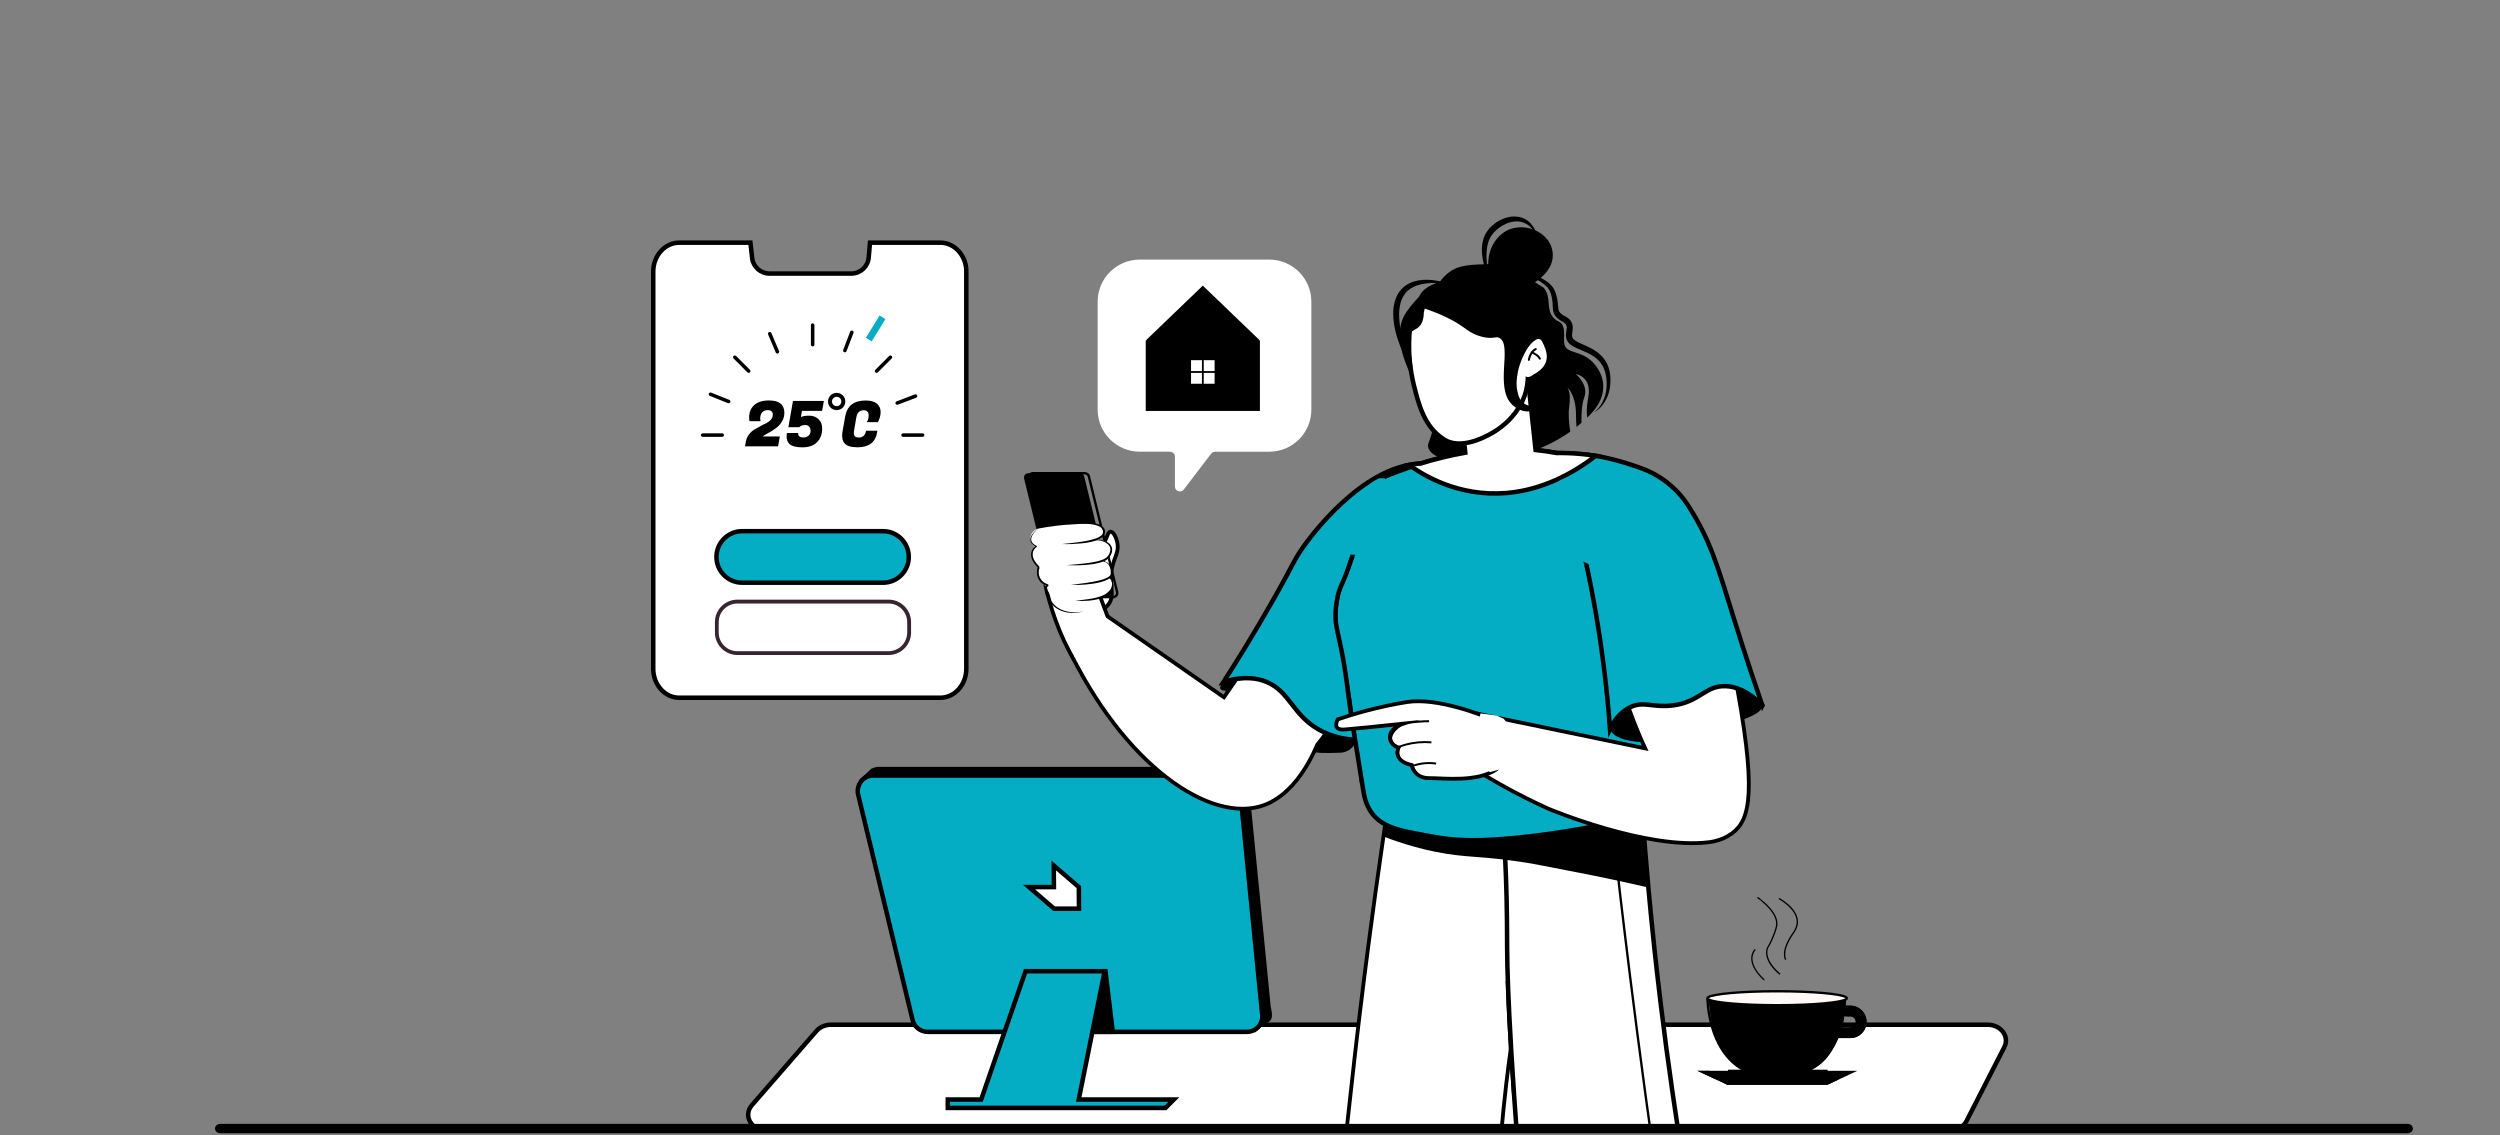<svg width="555" height="252" viewBox="0 0 555 252" fill="none" xmlns="http://www.w3.org/2000/svg">
<rect x="0" y="0" width="555" height="252" fill="#808080" stroke="none"/>
<path d="M214.52 60.29V148.48C214.52 152.01 211.92 154.9 208.75 154.9H150.79C147.62 154.9 145.02 152.01 145.02 148.48V60.29C145.02 56.76 147.62 53.87 150.79 53.87H166.59C166.72 55.01 166.85 56.16 166.98 57.3C167.2 59.26 168.86 60.73 170.83 60.73H188.99C191 60.73 192.68 59.19 192.85 57.19L193.14 53.87H208.76C211.93 53.87 214.53 56.76 214.53 60.29H214.52Z" fill="white" stroke="black" stroke-miterlimit="10"/>
<path d="M180.4 69.24C166.01 69.24 154.2 80.5 153.31 94.67H153.84C154.72 80.79 166.3 69.77 180.4 69.77C194.5 69.77 206.07 80.79 206.96 94.67H207.49C206.61 80.5 194.79 69.24 180.4 69.24Z" fill="white"/>
<path d="M168.769 92.9C168.769 93.17 168.799 93.37 168.869 93.5H166.389C166.329 93.28 166.309 92.99 166.309 92.63C166.309 91.5 166.689 90.59 167.449 89.92C168.209 89.24 169.299 88.9 170.719 88.9C172.989 88.9 174.129 89.82 174.129 91.65C174.129 92.3 173.969 92.91 173.649 93.48C173.329 94.05 172.939 94.51 172.489 94.87C172.029 95.23 171.569 95.54 171.119 95.81C170.659 96.08 170.259 96.3 169.929 96.48C169.589 96.66 169.409 96.8 169.379 96.89L173.119 96.9L172.729 99.09H165.399L165.579 98.05C165.679 97.46 165.909 96.94 166.249 96.47C166.599 96.01 166.989 95.65 167.429 95.38C167.869 95.12 168.329 94.86 168.819 94.6C169.309 94.34 169.759 94.11 170.159 93.91C170.559 93.71 170.899 93.45 171.159 93.13C171.429 92.81 171.559 92.46 171.559 92.06C171.559 91.39 171.179 91.05 170.419 91.05C169.899 91.05 169.489 91.22 169.199 91.55C168.909 91.88 168.769 92.32 168.769 92.87V92.9Z" fill="black"/>
<path d="M177.2 96.31C177.2 96.55 177.3 96.75 177.49 96.9C177.68 97.05 177.99 97.12 178.42 97.12C178.85 97.12 179.21 96.98 179.51 96.71C179.8 96.43 179.95 96.09 179.95 95.68C179.95 95.27 179.84 94.94 179.63 94.71C179.42 94.47 179.16 94.35 178.85 94.35C178.3 94.35 177.87 94.47 177.57 94.71L177.42 94.84H175.02L176.04 89.01H182.9L182.51 91.21H178.04L177.8 92.6C178.21 92.39 178.83 92.28 179.66 92.28C180.49 92.28 181.17 92.54 181.71 93.05C182.25 93.56 182.52 94.26 182.52 95.14C182.52 96.37 182.15 97.38 181.4 98.15C180.65 98.92 179.57 99.31 178.15 99.31C176.73 99.31 175.75 99.05 175.22 98.52C174.83 98.14 174.63 97.6 174.63 96.91C174.63 96.67 174.65 96.41 174.7 96.12H177.22C177.22 96.19 177.21 96.25 177.21 96.32L177.2 96.31Z" fill="black"/>
<path d="M190.269 99.29C188.929 99.29 188.009 99 187.489 98.42C187.129 98.01 186.959 97.43 186.959 96.7C186.959 96.38 186.989 96.04 187.059 95.68L187.629 92.46C188.049 90.1 189.569 88.91 192.189 88.91C193.269 88.91 194.099 89.14 194.659 89.6C195.219 90.06 195.499 90.7 195.499 91.5C195.499 91.87 195.449 92.25 195.339 92.61C195.229 92.98 195.129 93.25 195.019 93.43L194.869 93.71H192.389C192.699 93.35 192.849 92.85 192.849 92.2C192.849 91.85 192.759 91.58 192.579 91.38C192.399 91.18 192.139 91.08 191.789 91.08C190.849 91.08 190.289 91.6 190.109 92.65L189.619 95.48C189.569 95.72 189.549 95.96 189.549 96.2C189.549 96.82 189.919 97.13 190.659 97.13C191.549 97.13 192.079 96.63 192.259 95.63H194.779L194.709 96.04C194.339 98.22 192.849 99.31 190.269 99.31V99.29Z" fill="black"/>
<path d="M185.739 91.05C184.679 91.05 183.819 90.19 183.819 89.13C183.819 88.07 184.679 87.21 185.739 87.21C186.799 87.21 187.659 88.07 187.659 89.13C187.659 90.19 186.799 91.05 185.739 91.05ZM185.739 88.09C185.169 88.09 184.699 88.56 184.699 89.13C184.699 89.7 185.169 90.17 185.739 90.17C186.309 90.17 186.779 89.7 186.779 89.13C186.779 88.56 186.309 88.09 185.739 88.09Z" fill="black"/>
<path d="M195.269 70.041L192.219 74.997L193.513 75.794L196.564 70.837L195.269 70.041Z" fill="#04ADC3"/>
<path d="M196.03 117.92H164.77C161.611 117.92 159.05 120.481 159.05 123.64C159.05 126.799 161.611 129.36 164.77 129.36H196.03C199.189 129.36 201.75 126.799 201.75 123.64C201.75 120.481 199.189 117.92 196.03 117.92Z" fill="#04ADC3" stroke="black" stroke-miterlimit="10"/>
<path d="M197.26 145.41H163.71C160.95 145.41 158.71 143.17 158.71 140.41V138.12C158.71 135.36 160.95 133.12 163.71 133.12H197.26C200.02 133.12 202.26 135.36 202.26 138.12V140.41C202.26 143.17 200.02 145.41 197.26 145.41ZM163.7 133.98C161.41 133.98 159.55 135.84 159.55 138.13V140.42C159.55 142.71 161.41 144.57 163.7 144.57H197.25C199.54 144.57 201.4 142.71 201.4 140.42V138.13C201.4 135.84 199.54 133.98 197.25 133.98H163.7Z" fill="#372430"/>
<path d="M198.9 108.01H161.92C161.5 108.01 161.16 107.67 161.16 107.25C161.16 106.83 161.5 106.49 161.92 106.49H198.9C199.32 106.49 199.66 106.83 199.66 107.25C199.66 107.67 199.32 108.01 198.9 108.01Z" fill="white"/>
<path d="M198.9 111.06H161.92C161.5 111.06 161.16 110.72 161.16 110.3C161.16 109.88 161.5 109.54 161.92 109.54H198.9C199.32 109.54 199.66 109.88 199.66 110.3C199.66 110.72 199.32 111.06 198.9 111.06Z" fill="white"/>
<path d="M180.41 76.9C180.19 76.9 180.02 76.72 180.02 76.51V72.17C180.02 71.95 180.2 71.78 180.41 71.78C180.62 71.78 180.8 71.96 180.8 72.17V76.51C180.8 76.73 180.62 76.9 180.41 76.9Z" fill="black"/>
<path d="M160.33 96.98H155.99C155.77 96.98 155.6 96.8 155.6 96.59C155.6 96.38 155.78 96.2 155.99 96.2H160.33C160.55 96.2 160.72 96.38 160.72 96.59C160.72 96.8 160.54 96.98 160.33 96.98Z" fill="black"/>
<path d="M204.82 96.98H200.48C200.26 96.98 200.09 96.8 200.09 96.59C200.09 96.38 200.27 96.2 200.48 96.2H204.82C205.04 96.2 205.21 96.38 205.21 96.59C205.21 96.8 205.03 96.98 204.82 96.98Z" fill="black"/>
<path d="M194.6 82.781C194.5 82.781 194.4 82.74 194.32 82.66C194.17 82.51 194.17 82.26 194.32 82.1L197.39 79.031C197.54 78.88 197.79 78.88 197.95 79.031C198.1 79.18 198.1 79.43 197.95 79.591L194.88 82.66C194.8 82.74 194.7 82.781 194.6 82.781Z" fill="black"/>
<path d="M166.21 82.781C166.11 82.781 166.01 82.74 165.93 82.66L162.86 79.591C162.71 79.441 162.71 79.191 162.86 79.031C163.01 78.88 163.26 78.88 163.42 79.031L166.49 82.1C166.64 82.251 166.64 82.501 166.49 82.66C166.41 82.74 166.31 82.781 166.21 82.781Z" fill="black"/>
<path d="M172.57 78.49C172.42 78.49 172.27 78.4 172.21 78.25L170.52 74.25C170.44 74.05 170.52 73.82 170.73 73.73C170.93 73.64 171.16 73.73 171.25 73.94L172.94 77.94C173.02 78.14 172.94 78.37 172.73 78.46C172.68 78.48 172.63 78.49 172.58 78.49H172.57Z" fill="black"/>
<path d="M161.76 89.53C161.76 89.53 161.66 89.53 161.61 89.5L157.58 87.89C157.38 87.81 157.28 87.58 157.36 87.38C157.44 87.18 157.67 87.08 157.87 87.16L161.9 88.77C162.1 88.85 162.2 89.08 162.12 89.28C162.06 89.43 161.91 89.53 161.75 89.53H161.76Z" fill="black"/>
<path d="M199.179 89.86C199.019 89.86 198.869 89.76 198.809 89.61C198.729 89.41 198.839 89.18 199.039 89.1L203.099 87.56C203.299 87.48 203.529 87.58 203.609 87.79C203.689 87.99 203.579 88.22 203.379 88.3L199.319 89.84C199.319 89.84 199.229 89.87 199.179 89.87V89.86Z" fill="black"/>
<path d="M187.559 78.22C187.559 78.22 187.469 78.22 187.419 78.19C187.219 78.11 187.119 77.88 187.189 77.68L188.739 73.63C188.819 73.43 189.049 73.33 189.249 73.4C189.449 73.48 189.549 73.71 189.479 73.91L187.929 77.96C187.869 78.12 187.719 78.21 187.559 78.21V78.22Z" fill="black"/>
<path d="M291.12 66.98V90.94C291.12 96.1 286.94 100.28 281.78 100.28H269.76C269.42 100.28 269.09 100.44 268.88 100.71L262.81 108.67C262.17 109.51 260.83 109.06 260.83 108V101.38C260.83 100.77 260.33 100.27 259.72 100.27H253.02C247.86 100.27 243.68 96.09 243.68 90.93V66.97C243.68 61.82 247.86 57.63 253.02 57.63H281.78C286.94 57.63 291.12 61.81 291.12 66.97V66.98Z" fill="white"/>
<path d="M279.7 75.6H254.35V91.23H279.7V75.6Z" fill="black"/>
<path d="M267.23 63.6L267.03 63.4L266.83 63.6L254.35 75.59C257.21 76.47 261.36 77.42 266.42 77.49C272.08 77.57 276.68 76.52 279.7 75.59C275.54 71.59 271.38 67.6 267.22 63.6H267.23Z" fill="black"/>
<path d="M269.64 79.96H264.41V85.19H269.64V79.96Z" fill="white"/>
<path d="M267.23 78.76H266.83V86.41H267.23V78.76Z" fill="black"/>
<path d="M263.21 82.38V82.78H270.86V82.38H263.21Z" fill="black"/>
<path d="M444.97 232.43L436.55 248.9C435.9 250.17 434.45 250.99 432.85 250.99H170.15C166.81 250.99 164.91 247.67 166.92 245.35C171.69 239.86 176.47 234.37 181.24 228.89C182.01 228.01 183.2 227.49 184.47 227.49H441.27C444.2 227.49 446.16 230.11 444.97 232.44V232.43Z" fill="white" stroke="black" stroke-miterlimit="10"/>
<path d="M276.649 173.51C276.329 171.9 274.909 170.74 273.269 170.74H195.269C194.499 170.74 194.029 170.88 193.769 171.14L193.679 171.11L191.609 173.02L193.829 174.22L205.839 223.97C206.179 225.56 207.589 226.7 209.209 226.7H276.509L278.589 228.56L280.759 226.65C282.199 226.42 281.979 225.37 281.599 223.49L276.669 173.5L276.649 173.51Z" fill="black" stroke="black" stroke-miterlimit="10"/>
<path d="M275.25 174.94C274.93 173.33 273.51 172.17 271.87 172.17H193.87C191.68 172.17 190.04 174.2 190.5 176.35L202.57 226.34C202.91 227.93 204.32 229.07 205.94 229.07H276.8C278.98 229.07 280.61 227.07 280.18 224.93L275.25 174.94Z" fill="#04ADC3" stroke="black" stroke-miterlimit="10"/>
<path d="M240.72 229.07H247.04L245.59 217.03L240.72 229.07Z" fill="black" stroke="black" stroke-width="0.99" stroke-miterlimit="10"/>
<path d="M245.229 215.61H227.669L217.819 244.1H210.409V245.96H258.729L260.589 244.1H239.479L245.229 215.61Z" fill="#04ADC3" stroke="black" stroke-miterlimit="10"/>
<path d="M233.939 192.14L233.969 196.93H228.439L233.999 201.72H239.529L239.499 196.93L233.939 192.14Z" fill="white" stroke="black" stroke-miterlimit="10"/>
<path d="M410.769 223.26H410.199L409.699 223.22L409.859 221.8L409.899 221.45C409.109 220.67 402.519 220.06 394.519 220.06C386.519 220.06 380.399 220.63 379.239 221.37L379.299 221.88L379.699 225.35C380.069 228.54 381.249 231.58 383.119 234.19C384.129 235.6 385.449 236.72 386.949 237.49C388.449 238.26 390.139 238.68 391.869 238.68H397.269C400.739 238.68 403.989 237.01 406.019 234.19C406.859 233.02 407.559 231.77 408.109 230.45H410.769C412.749 230.45 414.369 228.84 414.369 226.85C414.369 224.86 412.759 223.25 410.769 223.25V223.26ZM410.769 228.07H408.919C409.139 227.26 409.299 226.43 409.409 225.59L410.009 225.63H410.099H410.769C411.439 225.63 411.979 226.17 411.979 226.84C411.979 227.51 411.439 228.05 410.769 228.05V228.07Z" fill="black"/>
<path d="M410.699 223.26H410.209L409.709 223.22L409.809 222.36L407.529 224.55C401.279 230.56 393.339 234.51 384.769 235.87L384.659 235.89C386.619 237.67 389.189 238.68 391.889 238.68H397.289C400.759 238.68 404.009 237.01 406.039 234.19C406.879 233.02 407.579 231.77 408.129 230.45H410.789C412.809 230.45 414.439 228.78 414.389 226.75C414.339 224.79 412.679 223.25 410.719 223.25L410.699 223.26ZM410.769 228.07H408.929C409.149 227.26 409.309 226.43 409.419 225.59L410.009 225.64H410.109H410.209H410.779C411.449 225.64 411.989 226.18 411.989 226.85C411.989 227.52 411.449 228.06 410.779 228.06L410.769 228.07Z" fill="black"/>
<path d="M376.819 237.72L383.489 240.82H394.579H405.669L412.339 237.72H394.579H376.819Z" fill="black"/>
<path d="M379.419 237.72H376.819L383.489 240.82H394.579H405.669L408.229 239.63H390.409L379.419 237.72Z" fill="black"/>
<path d="M409.98 221.61C409.98 221.68 409.94 221.74 409.86 221.8C408.91 222.56 402.4 223.16 394.52 223.16C386.64 223.16 380.6 222.61 379.31 221.89C379.15 221.8 379.06 221.71 379.06 221.62C379.06 221.54 379.12 221.46 379.25 221.38C380.41 220.64 386.8 220.07 394.53 220.07C402.26 220.07 409.12 220.68 409.91 221.46C409.96 221.51 409.99 221.57 409.99 221.62L409.98 221.61Z" fill="#FFFAF7"/>
<path d="M394.519 223.42C386.859 223.42 380.559 222.88 379.179 222.11C378.929 221.97 378.799 221.8 378.799 221.61C378.799 221.49 378.849 221.3 379.109 221.15C380.319 220.37 386.809 219.8 394.519 219.8C401.519 219.8 409.109 220.3 410.089 221.26C410.219 221.39 410.249 221.52 410.249 221.61C410.249 221.76 410.179 221.89 410.029 222.01C408.879 222.94 401.359 223.42 394.529 223.42H394.519ZM379.359 221.61C379.359 221.61 379.399 221.64 379.429 221.65C380.699 222.36 387.189 222.89 394.519 222.89C402.949 222.89 408.829 222.24 409.679 221.6C408.829 220.97 402.899 220.32 394.519 220.32C386.139 220.32 380.339 220.97 379.379 221.59C379.369 221.59 379.359 221.6 379.349 221.61H379.359Z" fill="black"/>
<path d="M386.839 237.71C378.799 233.25 378.799 221.72 378.799 221.6H379.319C379.319 221.72 379.319 232.95 387.089 237.26L386.839 237.71Z" fill="black"/>
<path d="M405.719 237.47H383.609V237.99H405.719V237.47Z" fill="black"/>
<path d="M395.089 216.41C394.949 216.3 391.609 213.76 392.109 210.83C392.159 210.53 392.269 210.36 392.439 210.06C392.579 209.82 392.779 209.5 393.029 208.94C393.559 207.81 394.149 206.26 394.269 205.47C394.669 202.85 391.149 200.12 390.069 199.34L390.239 199.1C391.359 199.9 394.989 202.73 394.569 205.51C394.439 206.37 393.819 207.95 393.299 209.06C393.029 209.63 392.839 209.96 392.689 210.2C392.519 210.48 392.439 210.62 392.399 210.86C391.919 213.61 395.229 216.12 395.259 216.15L395.079 216.39L395.089 216.41Z" fill="black"/>
<path d="M391.569 217.66C391.569 217.66 386.969 213.77 389.539 210.68L389.769 210.87C387.389 213.73 391.709 217.4 391.759 217.43L391.569 217.66Z" fill="black"/>
<path d="M396.309 213.11C396.259 213.03 395.029 211.22 398.069 206.92C398.779 205.92 399.009 204.88 398.759 203.85C398.149 201.35 394.889 199.62 394.859 199.61L394.999 199.35C395.139 199.42 398.409 201.15 399.049 203.79C399.319 204.91 399.069 206.02 398.309 207.1C395.409 211.2 396.539 212.93 396.549 212.95L396.309 213.12V213.11Z" fill="black"/>
<mask id="mask0_2886_2855" style="mask-type:luminance" maskUnits="userSpaceOnUse" x="212" y="31" width="214" height="220">
<path d="M425.45 31.89H212.08V250.56H425.45V31.89Z" fill="white"/>
</mask>
<g mask="url(#mask0_2886_2855)">
<path d="M339.31 180.45C339.13 184.13 338.96 187.82 338.79 191.51C338.33 201.17 337.87 210.83 337.41 220.49C336.79 223.86 336.1 227.92 335.43 232.58C335.08 235.06 334.72 237.71 334.4 240.52C334.19 242.32 333.99 244.19 333.79 246.11V246.13C333.38 250.21 333.03 254.56 332.77 259.15C332.73 259.92 332.68 260.69 332.65 261.48C332.43 265.92 332.32 270.02 332.3 273.93C332.3 274.68 332.3 275.43 332.3 276.17C332.3 279.63 332.38 282.96 332.5 286.3C332.9 297.46 333.82 308.65 334.56 324.39C335.04 334.72 335.53 348.67 335.6 365.49C335.6 369.43 335.6 373.52 335.57 377.75C335.57 379.06 335.55 380.38 335.53 381.72C334.54 381.46 333.08 381.07 331.31 380.6C321.06 377.89 319.53 377.55 317.89 377.29C315.62 376.92 313.74 376.8 311.18 376.79C310.2 376.79 309.12 376.79 307.88 376.81C302.06 376.89 293.7 377.12 283.1 377.76C283.94 368.06 285.24 354.82 287.26 338.96C287.41 337.75 287.57 336.54 287.73 335.3C287.98 333.42 288.24 331.51 288.5 329.56C288.91 326.63 289.33 323.63 289.78 320.56C290.59 315.04 290.79 313.98 291.37 310.28C291.55 309.13 291.77 307.73 292.05 305.86C296.41 276.8 297.93 259.19 300.68 235.17C300.86 233.64 301.04 232.07 301.22 230.48C301.38 229.09 301.56 227.63 301.74 226.1C301.82 225.48 301.89 224.85 301.97 224.21C302.51 219.77 303.13 214.79 303.85 209.34C304.78 202.22 305.87 194.29 307.13 185.66C307.38 183.94 307.64 182.2 307.9 180.43H339.36L339.31 180.45Z" fill="white" stroke="black" stroke-width="0.85" stroke-miterlimit="10"/>
<path d="M403.659 382.54C399.309 383.16 392.989 383.63 385.549 382.54C380.739 381.84 377.919 380.85 375.379 380.05C372.759 379.23 370.419 378.61 366.479 378.72C365.799 378.74 364.179 379.03 362.189 379.43C359.889 379.89 357.099 380.51 354.619 381.08C354.459 381.12 354.309 381.15 354.159 381.18C351.489 381.79 349.269 382.32 348.589 382.48C348.449 382.51 348.379 382.53 348.379 382.53C348.379 382.53 347.099 369.81 345.319 351.13C344.619 343.77 343.839 335.5 343.039 326.71C341.599 311.02 340.069 293.7 338.699 277.09C338.609 275.93 338.509 274.78 338.419 273.63C338.279 271.88 338.139 270.15 338.009 268.42C337.809 265.92 337.609 263.44 337.429 260.99C337.279 259.05 337.129 257.13 336.989 255.23C336.679 251.16 336.399 247.22 336.149 243.44C335.889 239.63 335.649 235.98 335.449 232.55C335.449 232.48 335.449 232.41 335.449 232.35C334.899 223.05 334.579 215.31 334.579 209.98C334.579 202.17 334.409 195.8 334.149 190.62C333.949 186.52 333.679 183.17 333.399 180.43H364.589C364.969 185.79 365.409 191.22 365.909 196.71C365.909 196.81 365.929 196.9 365.929 197C366.349 201.59 366.809 206.23 367.309 210.92C367.479 212.5 367.659 214.09 367.839 215.69C368.109 218.09 368.389 220.51 368.689 222.94C369.469 229.35 370.329 235.83 371.279 242.39C374.079 261.72 377.439 280.3 381.229 298.08C382.399 303.6 383.619 309.05 384.869 314.42C385.159 315.67 385.459 316.93 385.749 318.18C386.429 321.03 387.109 323.86 387.809 326.66C392.709 346.4 398.079 365.03 403.689 382.51L403.659 382.54Z" fill="white" stroke="black" stroke-miterlimit="10"/>
<path d="M335.98 244.1C335.85 244.1 335.73 244 335.72 243.86C335.71 243.73 334.7 231.17 334.26 217.81C334.26 217.67 334.37 217.55 334.51 217.54C334.65 217.54 334.77 217.65 334.77 217.79C335.21 231.13 336.22 243.69 336.23 243.81C336.24 243.95 336.13 244.08 335.99 244.09C335.99 244.09 335.98 244.09 335.97 244.09L335.98 244.1Z" fill="black"/>
<path d="M365.89 197.02C361 195.88 355.08 194.6 348.36 193.32C343.43 192.38 340.98 191.86 338.78 191.51C328.38 189.87 325.66 190.55 318.33 189.03C315.71 188.49 311.78 187.51 307.08 185.68C307.21 184.82 307.33 183.95 307.46 183.09C307.59 182.22 307.72 181.34 307.85 180.46H364.54C364.92 185.82 365.36 191.25 365.86 196.74C365.86 196.84 365.88 196.93 365.88 197.03L365.89 197.02Z" fill="black"/>
<path d="M244 135.76C244.54 135.53 245.37 135.08 246.03 134.24C247.79 131.97 245.9 129.82 247.02 125.49C247.57 123.34 248.41 122.44 248.06 120.56C247.83 119.34 247.17 118 246.54 118.03C245.87 118.06 245.79 119.64 244.51 121.58C243.68 122.84 242.91 123.4 241.86 124.35C239.01 126.92 235.47 130.12 235.9 133.24C236.16 135.13 237.77 136.18 237.93 136.28C239.6 137.33 241.97 137.13 244.01 135.77L244 135.76Z" fill="white" stroke="black" stroke-width="0.85" stroke-miterlimit="10"/>
<path d="M277.09 146.46C277.09 146.46 270.15 151.47 270.94 152.92C271.1 153.21 271.5 153.26 271.63 153.28C275.72 153.93 282.01 164.21 290.22 166.63C292.39 167.27 294.19 167.21 297.37 167.11C297.78 167.1 298.51 167.06 299.28 166.63C300.43 165.99 300.96 164.86 301.19 164.25C293.16 158.32 285.13 152.39 277.1 146.46H277.09Z" fill="black"/>
<path d="M309.36 110.57C306.99 110.75 303.6 111.29 300.1 113.03C292.57 116.77 290.03 123.45 285.29 132.53C282.38 138.09 278.02 145.79 271.72 154.8C261.87 147.95 252.03 141.1 242.18 134.26C239.97 136.33 237.75 138.41 235.54 140.48C247.71 168.05 267.13 182.4 279.57 179.07C281.74 178.49 287.77 176.28 292.46 165.27C292.46 165.27 297.96 159.18 309.37 136.53L309.35 110.58L309.36 110.57Z" fill="white" stroke="black" stroke-width="0.85" stroke-miterlimit="10"/>
<path d="M301.18 164.25C299.06 164.17 295.82 163.74 292.6 161.87C286.88 158.53 286.29 153.52 281.16 151.38C279.29 150.6 276.26 149.97 271.63 151.38C274.27 147.27 278.16 141.06 282.59 133.27C287.52 124.61 286.91 124.92 289.09 121.75C289.09 121.75 299.98 105.56 312.82 103.21C314.28 102.94 315.21 102.91 315.36 102.91H315.38C315.57 103.65 315.72 104.41 315.85 105.18C319.72 127.97 301.17 164.24 301.17 164.24L301.18 164.25Z" fill="#04ADC3" stroke="black" stroke-miterlimit="10"/>
<path d="M230.84 121.48C230.84 121.48 231.41 134.72 238.58 146.73C241.07 143.58 243.55 140.44 246.04 137.29C244.22 132.4 242.41 127.52 240.59 122.63L230.85 121.48H230.84Z" fill="white" stroke="black" stroke-width="0.85" stroke-miterlimit="10"/>
<path d="M247.07 132.83H235.58C235.02 132.83 234.53 132.45 234.4 131.9L228.14 106.29C228.05 105.93 228.14 105.55 228.36 105.25C228.59 104.95 228.94 104.79 229.32 104.79H240.81C241.37 104.79 241.86 105.17 241.99 105.72L248.25 131.33C248.34 131.69 248.25 132.07 248.03 132.37C247.8 132.67 247.45 132.83 247.07 132.83ZM228.65 106.18L234.91 131.79C234.99 132.1 235.26 132.32 235.58 132.32H247.07C247.28 132.32 247.48 132.22 247.61 132.06C247.74 131.89 247.79 131.68 247.74 131.47L241.48 105.86C241.4 105.55 241.13 105.33 240.81 105.33H229.32C229.11 105.33 228.91 105.43 228.78 105.59C228.65 105.76 228.6 105.97 228.65 106.18Z" fill="black"/>
<path d="M227.35 106.24L233.61 131.85C233.71 132.28 234.1 132.58 234.54 132.58H246.03C246.65 132.58 247.1 132 246.96 131.4L240.7 105.79C240.6 105.36 240.21 105.06 239.77 105.06H228.28C227.66 105.06 227.21 105.64 227.35 106.24Z" fill="black"/>
<path d="M230.66 117.31C233.27 116.88 234.49 116.58 239.57 116.32C241.94 116.2 243.41 116.02 244.4 117.02C244.57 117.2 245.15 117.83 245.02 118.54C244.87 119.38 243.8 120.09 242.31 120.16C243.64 119.52 245.13 119.76 245.97 120.68C246.02 120.74 246.96 121.81 246.55 123.1C246.22 124.15 245.14 124.88 243.88 124.85C244.14 124.76 244.8 124.57 245.45 124.85C246.59 125.34 247.18 127.05 246.49 127.98C246.05 128.57 245.26 128.65 245.02 128.67C245.3 128.53 246.04 128.2 246.49 128.51C247.08 128.92 246.93 130.28 246.49 131.12C245.45 133.11 242.27 133.15 237.09 133.21C235.65 133.23 234.33 133.16 233.37 132.22C232.69 131.56 232.45 130.73 232.36 130.19C231.06 129.49 230.28 128.32 230.41 127.21C230.44 126.96 230.53 126.57 230.84 126.14C229.63 125.19 228.99 123.84 229.26 122.63C229.32 122.35 229.47 121.93 229.83 121.48C229 120.96 228.59 119.98 228.81 119.04C229.02 118.15 229.75 117.46 230.67 117.31H230.66Z" fill="white"/>
<path d="M366.96 178.07C365.95 179.55 364.86 180.59 364.1 181.23C354.17 183.67 345.69 184.96 339.32 185.7C328.3 186.97 322.84 186.64 317.87 185.7C311.88 184.56 307.15 184.08 304.52 180.46C303.19 178.63 302.87 176.79 302.61 175.22C300.68 163.39 299.71 157.47 299.27 153.77C297.62 139.77 295.81 139.79 296.73 133.69C297.39 129.31 298.07 130.98 301.18 120.41C303.04 114.07 304.09 109.06 306.32 106.72C306.78 106.24 307.28 105.88 307.85 105.63C308.28 105.45 310.58 104.55 313.35 103.59C313.35 103.59 314.4 103.22 315.37 102.91C321.62 100.92 328.03 99.94 332.64 99.43C337.63 99.47 341.9 99.9 345.56 100.57C348.23 101.06 350.57 101.69 352.63 102.4C361.79 105.55 365.27 110.33 366.48 112.26C372.87 122.45 362.12 129.38 366.72 151.71C366.76 151.91 366.8 152.1 366.84 152.3C368.64 160.72 372.15 170.45 366.95 178.08L366.96 178.07Z" fill="#04ADC3" stroke="black" stroke-miterlimit="10"/>
<path d="M386.97 153.28C388.03 153.67 391.29 154.98 391.26 156.62C391.23 158.67 386.06 160.04 384.59 160.43C380.34 161.56 379.63 160.51 375.53 161.38C370.38 162.47 369.99 164.43 366 164.72C362.96 164.93 358.15 164.15 357.42 161.86C356.19 158 366 148.37 376.49 148.99C381.5 149.29 385.19 151.84 386.98 153.28H386.97Z" fill="black"/>
<path d="M358.17 110.5C359.91 106.49 365.41 105.48 368.96 108.48C368.99 108.5 369.01 108.52 369.04 108.55C375.18 113.78 379.47 120.87 384.88 148.65C390.16 175.76 388.6 182.02 384.47 185.03C383.86 185.47 383.24 185.83 382.62 186.1C382.62 186.1 381.18 186.75 379.47 186.96C365.58 188.72 343.72 179.53 343.72 179.53C337.52 176.72 329.08 172.36 319.81 165.7C320.83 162.92 321.85 160.15 322.88 157.37L365.23 166.14C365.23 166.14 348.85 131.97 358.18 110.49L358.17 110.5Z" fill="white" stroke="black" stroke-width="0.85" stroke-miterlimit="10"/>
<path d="M391.26 156.62C387.94 153.2 385.13 152.41 383.16 152.33C378.49 152.13 377.45 155.88 371.24 156.62C366.74 157.16 364.84 155.49 361.71 157.1C359.41 158.29 358.12 160.38 357.42 161.87C356.25 145.82 353.53 128.32 348.36 109.92C347.47 106.73 346.53 103.62 345.55 100.58C345.55 100.58 350.11 100.58 354.26 101.2C356.32 101.51 359.89 102.33 364.36 103.95C368.7 105.52 372.4 108.48 374.87 112.38C375.24 112.96 375.62 113.58 376 114.22C380.74 122.25 381.93 128.1 386.96 143.77C387.87 146.59 389.33 151.08 391.25 156.64L391.26 156.62Z" fill="#04ADC3" stroke="black" stroke-miterlimit="10"/>
<path d="M355.91 85.51C355.99 87.35 355.35 88.79 354.95 89.5C354.28 90.71 353.33 91.78 352.37 92.71C352.22 91.83 352.17 90.38 352.6 88.11C353.43 83.65 349.98 83.06 349.82 83.04C349.96 83.16 352.73 85.48 351.71 88.2C351.13 89.76 351.05 92.1 351.09 93.86C350.76 94.14 350.45 94.39 350.16 94.63C350.1 94.68 350.04 94.73 349.98 94.77C349.92 94.13 349.88 93.22 349.87 91.97C349.84 87.75 348.09 86.1 347.9 85.93C348.04 86.07 348.82 87.01 348.36 90.34C348.12 92.05 348.32 94.12 348.6 95.82C336.73 104.29 318.81 104.05 317.12 99.52C316.75 98.52 317.45 98.07 317.97 95.65C319.24 89.8 315.59 85.54 315.66 81.77C315.81 73.67 317.7 67.23 319.17 63.24C320.83 60.6 322.71 59.74 323.56 59.43C325.49 58.73 328.28 58.72 328.78 58.69C329.57 58.65 330.22 58.64 330.44 58.64C333.92 58.64 338.25 61.1 339.98 62.15C342.67 63.96 342.56 63.65 342.87 64.08C344.45 66.26 343.12 68.62 344.91 70.58C345.79 71.53 346.33 71.21 346.87 72.16C347.58 73.4 346.97 75.33 347.35 76.59C347.94 78.58 350.91 77.7 353.58 80.4C354.01 80.84 355.8 82.74 355.92 85.52L355.91 85.51Z" fill="black"/>
<path d="M330.47 59.79C330.47 59.79 329.58 54.89 333.59 51.78C337.6 48.66 344.72 51.33 344.72 56.68C344.72 62.03 336.71 64.69 336.71 64.69L330.48 59.79H330.47Z" fill="black"/>
<path d="M345.57 100.57C344.11 100.3 342.56 100.07 340.9 99.89C340.27 94.06 339.65 88.23 339.02 82.41C339.02 82.41 323.86 87.17 324.67 94.7L325.29 100.5C322.14 101.07 318.74 101.84 315.37 102.91C315.22 102.91 314.29 102.94 312.83 103.21C312.99 103.33 313.16 103.46 313.35 103.59C314.01 104.06 314.85 104.61 315.86 105.19C321.14 108.22 330.99 111.95 343.05 107.51C346.11 106.39 349.33 104.73 352.64 102.4C353.18 102.02 353.73 101.62 354.28 101.19C349.44 100.44 345.79 100.56 345.57 100.57Z" fill="white" stroke="black" stroke-miterlimit="10"/>
<path d="M321.48 63.03C320.29 62.86 319.11 62.78 317.94 62.82C316.77 62.86 315.62 63.01 314.56 63.38L314.17 63.52L313.8 63.7C313.54 63.8 313.33 63.97 313.09 64.1C312.87 64.26 312.66 64.42 312.46 64.59C312.28 64.79 312.07 64.95 311.93 65.18C311.28 66.01 310.89 67.04 310.74 68.14C310.63 68.68 310.63 69.25 310.6 69.81C310.63 70.38 310.62 70.95 310.7 71.52L310.79 72.38L310.94 73.24C311.03 73.82 311.16 74.39 311.28 74.96C311.8 77.25 312.52 79.52 313.2 81.82C312.01 79.74 311 77.54 310.27 75.23L310 74.36C309.9 74.07 309.86 73.77 309.78 73.47L309.58 72.58L309.44 71.67C309.33 71.07 309.33 70.44 309.29 69.82C309.31 69.19 309.3 68.56 309.42 67.93C309.62 66.68 310.09 65.39 310.96 64.38C311.82 63.35 313.04 62.69 314.27 62.39C315.5 62.06 316.76 62.06 317.97 62.17C319.18 62.31 320.37 62.58 321.49 63.03H321.48Z" fill="black"/>
<path d="M337.86 89.25C336.17 92.72 333.44 94.76 331.94 95.71C331.09 96.24 325.12 100 320.97 97.78C320.73 97.65 320.58 97.55 320.35 97.4C316.18 94.63 314.97 89.83 313.89 85.56C313.89 85.56 313.38 83.56 313.09 81.29C313 80.6 312.92 79.85 312.87 79.03C312.85 78.71 312.83 78.4 312.83 78.09C312.73 75.37 312.95 73.04 313.21 71.3C315.45 66.25 317.68 65.06 319.23 64.83C323.74 64.17 326.98 71.03 333.76 70.88C335.52 70.84 336.91 70.34 337.7 70.01C338.16 72.11 340.39 82.58 338.48 87.81C338.21 88.56 337.88 89.24 337.88 89.24L337.86 89.25Z" fill="white" stroke="black" stroke-miterlimit="10"/>
<path d="M338.15 78.61C338.15 78.61 341.2 73.66 342.32 75.78C343.44 77.9 344.66 80.9 340.43 83.15C340.43 83.15 337.16 86.03 338.15 78.61Z" fill="white"/>
<path d="M315.15 68.13C320.29 69.76 323.23 71.44 324.99 72.73C325.71 73.26 327.31 74.51 329.7 74.91C331.7 75.25 332.05 74.61 332.85 75.02C335.89 76.57 331.62 86.15 335.8 89.93C336.07 90.18 337.57 91.53 339.53 91.32C341.08 91.15 342.11 90.09 342.49 89.66C342.21 89.79 340.11 90.7 338.46 89.65C337.2 88.85 336.95 87.39 336.75 86.25C336.75 86.25 336.08 82.39 338.98 77.5C339.22 77.1 339.44 76.7 339.68 76.31C340.01 75.77 340.04 75.75 340.07 75.59C341.27 70.09 334.01 65.05 331.07 62.68C328.13 60.31 312.74 61.85 315.15 68.14V68.13Z" fill="black"/>
<path d="M316.08 69.47C316.08 70.37 315.92 71.57 315.1 72.45C314.35 73.26 313.57 73.22 313.03 74.02C312.37 74.99 312.71 76.25 312.92 77.17C313.3 78.81 313.66 81.12 313.68 84.25C309.89 76.78 310.4 72.6 311.71 70.13C313.19 67.35 317.45 63.45 317.45 63.45L316.07 69.48L316.08 69.47Z" fill="black"/>
<path d="M339.41 80.12C339.41 80.12 339.39 80.12 339.38 80.12C339.26 80.1 339.17 79.99 339.19 79.87C339.2 79.79 339.48 77.92 340.85 77.29C340.96 77.24 341.09 77.29 341.15 77.4C341.2 77.51 341.15 77.64 341.04 77.69C339.89 78.22 339.64 79.9 339.64 79.92C339.62 80.03 339.53 80.11 339.42 80.11L339.41 80.12Z" fill="black"/>
<path d="M341.85 79.86C341.77 79.86 341.69 79.81 341.65 79.73C341.29 78.97 340.06 78.46 340.05 78.46C339.94 78.41 339.88 78.28 339.93 78.17C339.98 78.06 340.11 78 340.22 78.05C340.28 78.07 341.62 78.62 342.05 79.54C342.1 79.65 342.05 79.78 341.94 79.84C341.91 79.85 341.88 79.86 341.84 79.86H341.85Z" fill="black"/>
<path d="M335.7 59.93C337.53 60.15 339.35 60.59 341.09 61.27C341.96 61.63 342.81 62.05 343.59 62.64C343.98 62.93 344.35 63.28 344.66 63.69C344.98 64.09 345.21 64.62 345.35 65.05C345.51 65.51 345.63 65.98 345.73 66.46C345.82 66.94 345.85 67.43 345.89 67.89C345.92 68.35 345.96 68.76 346.09 69.05C346.21 69.34 346.45 69.58 346.77 69.81L347.02 69.98L347.3 70.13C347.46 70.22 347.73 70.38 347.95 70.51C348.06 70.58 348.17 70.69 348.28 70.77L348.44 70.91C348.49 70.96 348.54 71.03 348.59 71.09C348.79 71.32 348.95 71.61 349.04 71.91C349.23 72.53 349.14 73.1 349.08 73.56C349.01 74.03 348.96 74.42 349.02 74.72C349.07 75.01 349.23 75.23 349.49 75.46C349.79 75.68 350.15 75.89 350.55 76.08C351.34 76.46 352.22 76.8 353.07 77.24C353.92 77.69 354.75 78.23 355.46 78.94C356.17 79.64 356.73 80.51 357.06 81.45C357.14 81.68 357.2 81.92 357.26 82.16C357.29 82.28 357.33 82.4 357.35 82.52L357.4 82.88C357.43 83.12 357.47 83.36 357.5 83.6L357.52 84.32C357.52 85.27 357.44 86.24 357.16 87.16C356.64 88.99 355.48 90.67 353.86 91.57C355.31 90.42 356.2 88.74 356.52 87C356.7 86.13 356.71 85.24 356.64 84.36L356.57 83.7C356.53 83.48 356.49 83.27 356.45 83.06L356.39 82.74C356.36 82.64 356.32 82.54 356.29 82.43C356.22 82.23 356.16 82.02 356.08 81.83C355.75 81.05 355.25 80.36 354.64 79.79C354.03 79.22 353.29 78.76 352.49 78.38C351.7 77.99 350.86 77.67 349.98 77.27C349.55 77.08 349.1 76.83 348.66 76.51C348.45 76.32 348.22 76.13 348.05 75.85C348.01 75.78 347.96 75.72 347.92 75.65L347.83 75.43C347.8 75.36 347.77 75.28 347.74 75.21L347.69 74.98C347.58 74.36 347.69 73.83 347.75 73.39C347.82 72.95 347.85 72.58 347.76 72.3C347.69 72.03 347.48 71.8 347.18 71.58C347.01 71.48 346.88 71.39 346.64 71.26L346.32 71.07L346 70.84C345.58 70.53 345.15 70.08 344.94 69.51C344.73 68.94 344.73 68.42 344.7 67.96C344.67 67.05 344.59 66.21 344.34 65.37C344.22 64.93 344.09 64.6 343.86 64.25C343.63 63.91 343.34 63.61 343.02 63.32C342.37 62.74 341.6 62.28 340.8 61.87C339.19 61.05 337.45 60.44 335.68 59.94L335.7 59.93Z" fill="black"/>
<path d="M341.16 52.22C340.67 51.37 340.09 50.6 339.35 50.05C338.63 49.49 337.78 49.18 336.91 49.15C336.04 49.13 335.16 49.29 334.35 49.67C333.54 50.03 332.78 50.52 332.12 51.12C331.47 51.73 330.93 52.43 330.6 53.23C330.25 54.03 330.11 54.94 330.03 55.86C329.91 57.72 330.19 59.64 330.47 61.57C329.66 59.79 329.06 57.88 328.98 55.84C328.93 54.83 329.06 53.78 329.41 52.76C329.77 51.74 330.44 50.85 331.2 50.14C331.98 49.43 332.88 48.87 333.87 48.5C334.85 48.13 335.94 47.95 337.01 48.12C337.28 48.14 337.54 48.23 337.8 48.3C338.05 48.39 338.3 48.49 338.54 48.61C339.01 48.86 339.43 49.19 339.79 49.57C340.49 50.34 340.94 51.27 341.16 52.22Z" fill="black"/>
<path d="M301.88 173.81C300.11 158.51 298.6 148.45 297.28 143.06L297.24 142.92C296.88 141.45 296.03 138.01 296.63 133.72C296.89 131.87 297.3 130.66 298.29 127.76L298.55 127C299.72 123.57 300.89 120.02 302.04 116.45L302.54 116.61C301.39 120.18 300.22 123.73 299.05 127.17L298.79 127.93C297.81 130.8 297.41 131.99 297.15 133.79C296.57 137.99 297.39 141.36 297.75 142.8L297.79 142.94C299.11 148.36 300.62 158.44 302.4 173.76L301.88 173.82V173.81Z" fill="black"/>
<path d="M393.39 383.31C375.92 347.16 358.76 193 358.59 191.45L359.11 191.39C359.28 192.94 376.43 347.02 393.86 383.08L393.39 383.31Z" fill="black"/>
<path d="M235.8 120.77C236.51 120.69 237.21 120.64 237.92 120.55C238.62 120.48 239.33 120.39 240.02 120.28C240.72 120.17 241.41 120.05 242.09 119.88C242.77 119.71 243.44 119.52 244.03 119.19C244.32 119.03 244.59 118.83 244.74 118.58C244.89 118.34 244.91 118.02 244.84 117.72C244.77 117.44 244.56 117.19 244.29 117.02C244.02 116.84 243.7 116.71 243.37 116.61C242.71 116.41 242.01 116.33 241.3 116.29C240.6 116.24 239.89 116.24 239.18 116.26C240.58 116.04 242.03 115.96 243.46 116.28C243.82 116.36 244.17 116.49 244.5 116.69C244.82 116.89 245.13 117.2 245.25 117.61C245.36 117.99 245.34 118.43 245.12 118.81C244.9 119.17 244.58 119.4 244.25 119.59C243.59 119.95 242.89 120.15 242.19 120.31C241.49 120.46 240.78 120.57 240.07 120.63C239.36 120.7 238.65 120.75 237.94 120.78C237.23 120.79 236.52 120.81 235.81 120.78L235.8 120.77Z" fill="black"/>
<path d="M236.729 125.47C238.109 125.32 239.49 125.26 240.85 125.08C241.53 124.99 242.21 124.9 242.88 124.77C243.55 124.64 244.209 124.48 244.829 124.23C245.129 124.1 245.419 123.95 245.669 123.74C245.909 123.54 246.1 123.29 246.24 123C246.38 122.71 246.479 122.4 246.499 122.09C246.519 121.78 246.439 121.48 246.279 121.21C245.939 120.67 245.329 120.32 244.689 120.13C244.039 119.92 243.35 119.9 242.66 119.93C243.339 119.8 244.049 119.77 244.749 119.92C245.429 120.08 246.129 120.4 246.579 121.02C246.799 121.33 246.919 121.72 246.899 122.1C246.889 122.48 246.78 122.84 246.63 123.18C246.48 123.51 246.25 123.83 245.96 124.07C245.67 124.31 245.35 124.49 245.02 124.63C243.68 125.15 242.279 125.31 240.899 125.42C240.209 125.46 239.52 125.5 238.82 125.5C238.13 125.49 237.43 125.5 236.74 125.47H236.729Z" fill="black"/>
<path d="M245.02 124.62C245.59 124.63 246.11 125.01 246.43 125.49C246.74 125.99 246.87 126.57 246.91 127.14C246.91 127.21 246.93 127.28 246.93 127.36C246.93 127.44 246.93 127.53 246.9 127.61C246.87 127.78 246.77 127.92 246.68 128.05C246.48 128.3 246.23 128.47 245.97 128.62C245.45 128.9 244.91 129.08 244.37 129.23C243.27 129.51 242.16 129.67 241.05 129.76C240.49 129.8 239.94 129.84 239.38 129.86C238.82 129.86 238.27 129.88 237.71 129.86L239.37 129.64C239.92 129.57 240.47 129.5 241.02 129.42C242.11 129.25 243.21 129.08 244.27 128.8C244.8 128.66 245.32 128.49 245.79 128.25C246.02 128.13 246.24 127.99 246.4 127.81C246.47 127.72 246.54 127.62 246.56 127.52C246.58 127.47 246.58 127.42 246.59 127.36C246.59 127.3 246.59 127.23 246.59 127.16C246.59 126.62 246.5 126.08 246.26 125.61C246.02 125.14 245.58 124.75 245.03 124.63L245.02 124.62Z" fill="black"/>
<path d="M246.28 128.42C246.67 128.7 247 129.1 247.13 129.6C247.26 130.11 247.09 130.65 246.8 131.07C246.66 131.28 246.5 131.48 246.32 131.65C246.15 131.83 245.97 131.99 245.76 132.15C245.35 132.45 244.89 132.65 244.42 132.82C243.49 133.14 242.52 133.28 241.56 133.36C240.6 133.44 239.63 133.43 238.67 133.36C239.63 133.26 240.58 133.16 241.52 133.02C241.99 132.95 242.46 132.88 242.92 132.77C243.38 132.67 243.84 132.56 244.28 132.4C244.72 132.25 245.15 132.07 245.52 131.81C245.88 131.55 246.25 131.22 246.52 130.87C246.79 130.51 246.97 130.09 246.92 129.64C246.88 129.19 246.61 128.77 246.29 128.42H246.28Z" fill="black"/>
<path d="M240.69 135.69C239.71 135.99 238.67 136.1 237.64 136.05C236.61 135.99 235.57 135.7 234.68 135.14C234.45 135.01 234.26 134.83 234.04 134.67C233.84 134.5 233.67 134.3 233.48 134.11C233.15 133.71 232.83 133.3 232.56 132.85C232.29 132.4 232.06 131.91 231.97 131.36C231.89 130.82 231.95 130.18 232.48 129.75L232.53 130.13C232.33 130.04 232.11 129.97 231.91 129.87C231.72 129.75 231.51 129.66 231.34 129.51C230.97 129.24 230.68 128.86 230.49 128.45C230.3 128.04 230.21 127.58 230.19 127.14C230.19 126.69 230.23 126.26 230.37 125.81L230.42 126.02L229.96 125.51C229.81 125.34 229.68 125.14 229.54 124.96C229.42 124.77 229.3 124.56 229.19 124.36C229.1 124.14 229 123.93 228.96 123.69C228.85 123.23 228.87 122.72 229.07 122.27C229.26 121.82 229.58 121.46 229.99 121.19V121.44C229.61 121.23 229.22 120.96 228.96 120.57C228.69 120.18 228.68 119.64 228.84 119.23C229 118.8 229.27 118.44 229.57 118.12C229.87 117.8 230.21 117.52 230.57 117.27C230.23 117.54 229.92 117.85 229.64 118.18C229.37 118.51 229.12 118.88 229 119.28C228.87 119.68 228.91 120.11 229.15 120.44C229.38 120.77 229.74 121.01 230.12 121.19C230.19 121.22 230.22 121.31 230.18 121.38C230.17 121.4 230.15 121.42 230.13 121.43H230.12C229.79 121.67 229.5 122.02 229.36 122.4C229.21 122.78 229.21 123.21 229.31 123.61C229.35 123.81 229.44 124.01 229.52 124.2C229.62 124.39 229.73 124.57 229.85 124.75C229.98 124.92 230.11 125.1 230.25 125.26L230.69 125.74C230.74 125.8 230.76 125.88 230.74 125.95C230.63 126.32 230.59 126.74 230.6 127.13C230.61 127.53 230.7 127.92 230.87 128.27C231.04 128.62 231.28 128.93 231.59 129.17C231.73 129.31 231.92 129.39 232.09 129.49C232.27 129.58 232.46 129.65 232.64 129.73C232.75 129.78 232.8 129.91 232.75 130.02C232.73 130.05 232.71 130.08 232.68 130.11C232.55 130.21 232.42 130.42 232.37 130.63C232.31 130.84 232.31 131.07 232.34 131.31C232.41 131.78 232.61 132.23 232.86 132.66C232.97 132.88 233.13 133.08 233.26 133.29L233.72 133.89C233.89 134.07 234.05 134.26 234.23 134.43C234.43 134.58 234.6 134.76 234.81 134.89C235.63 135.45 236.62 135.75 237.62 135.87C238.62 135.98 239.65 135.92 240.65 135.71L240.69 135.69Z" fill="black"/>
<path d="M331.61 159.84C328.81 158.67 319.22 154.85 312.42 155.84C311.62 155.96 308.82 156.44 305.5 157.23C302.93 157.84 300.92 158.44 299.76 158.8C298.65 159.14 297.71 159.45 296.98 159.7C296.79 160.08 296.42 160.93 296.79 161.48C297.18 162.06 298.21 161.98 298.71 161.93C300.69 161.76 305.3 161.32 311.45 160.67C311.45 160.67 308.55 161.64 308.55 163.57C308.55 165.5 310.48 165.98 310.48 165.98C310.48 165.98 309.03 168.88 313.38 169.84C313.38 169.84 313.86 172.74 317.24 172.74C320.62 172.74 327.86 173.71 332.2 170.81C332.37 170.59 335.46 166.44 333.69 162.46C333.14 161.23 332.29 160.38 331.6 159.85L331.61 159.84Z" fill="white" stroke="black" stroke-width="0.85" stroke-miterlimit="10"/>
<path d="M310.45 166.09L310.359 166.05C309.239 165.49 308.649 164.79 308.619 163.97C308.549 162.16 311.28 160.51 311.39 160.44L311.469 160.41C311.469 160.41 314.649 159.88 317.249 159.88V160.33C314.849 160.33 311.969 160.78 311.579 160.84C311.269 161.04 308.999 162.51 309.059 163.95C309.079 164.57 309.559 165.13 310.469 165.6C310.959 165.41 311.459 165.25 311.969 165.11C313.839 164.59 315.8 164.42 317.79 164.58L317.749 165.02C315.809 164.86 313.899 165.03 312.079 165.53C311.559 165.67 311.04 165.85 310.54 166.05L310.45 166.09Z" fill="black"/>
<path d="M313.6 170.26L313.53 170.24C311.47 169.62 310.25 168.76 309.92 167.68C309.59 166.61 310.26 165.74 310.29 165.71L310.64 165.99C310.64 165.99 310.08 166.71 310.35 167.56C310.64 168.46 311.76 169.24 313.59 169.8C314.26 169.56 314.95 169.39 315.65 169.29C316.71 169.14 317.78 169.14 318.85 169.29L318.79 169.73C317.77 169.58 316.73 169.58 315.72 169.73C315.03 169.83 314.34 170 313.67 170.24L313.6 170.26Z" fill="black"/>
<path d="M316.56 172.92C314.31 172.92 313.41 170.21 313.38 170.09L313.8 169.95C313.8 169.95 314.63 172.47 316.56 172.47C316.58 172.47 316.6 172.47 316.63 172.47V172.91C316.63 172.91 316.59 172.91 316.56 172.91V172.92Z" fill="black"/>
<path d="M347.97 105.87L346.42 106.56L342.3 110.81C342.3 110.81 342.88 114.5 343.82 116.06C344.76 117.62 345.84 120.23 346.44 121.47C347.04 122.71 352.52 125.12 352.72 125.26C352.92 125.4 355.47 125.84 356.92 125.7C358.37 125.56 361.13 124.74 361.05 123.62C360.97 122.5 361.39 123.05 360.97 122.5C360.55 121.95 349.42 106.61 349.42 106.61" fill="#04ADC3"/>
</g>
<path d="M245.39 137.01L246.26 137.63C246.26 137.63 247.6 139.3 247.6 139.48C247.6 139.66 247.31 142.24 246.98 142.71C246.65 143.18 242.95 145.21 242.66 145.47C242.37 145.73 240.16 146.81 240.01 146.92C239.86 147.03 239.07 146.92 239.07 146.92L238.42 145.5C238.42 145.5 238.86 142.16 239 141.8C239.14 141.44 241.69 137.01 241.69 137.01H245.61" fill="white"/>
<path d="M332.2 158.85L328.68 158.38L328.34 159.85L329.63 170.61L330.79 171.41L335.04 170.21C335.04 170.21 337.94 165.86 337.54 164.89C337.14 163.92 333.84 159.57 333.84 159.57L332.21 158.84L332.2 158.85Z" fill="white"/>
<path d="M307.46 106.21L309.14 123.53L299.26 123.1L295.94 121.42C295.94 121.42 295.49 117.06 296.14 116.7C296.79 116.34 302.89 110.73 302.93 110.09C302.97 109.45 304.35 107.21 304.35 107.21L306.22 106.17L307.46 106.19V106.21Z" fill="#04ADC3"/>
<path d="M534.5 251.08H48.9C48.52 251.08 48.21 250.84 48.21 250.54C48.21 250.24 48.52 250 48.9 250H534.49C534.87 250 535.18 250.24 535.18 250.54C535.18 250.84 534.87 251.08 534.49 251.08H534.5Z" fill="black" stroke="black" stroke-miterlimit="10"/>
</svg>
